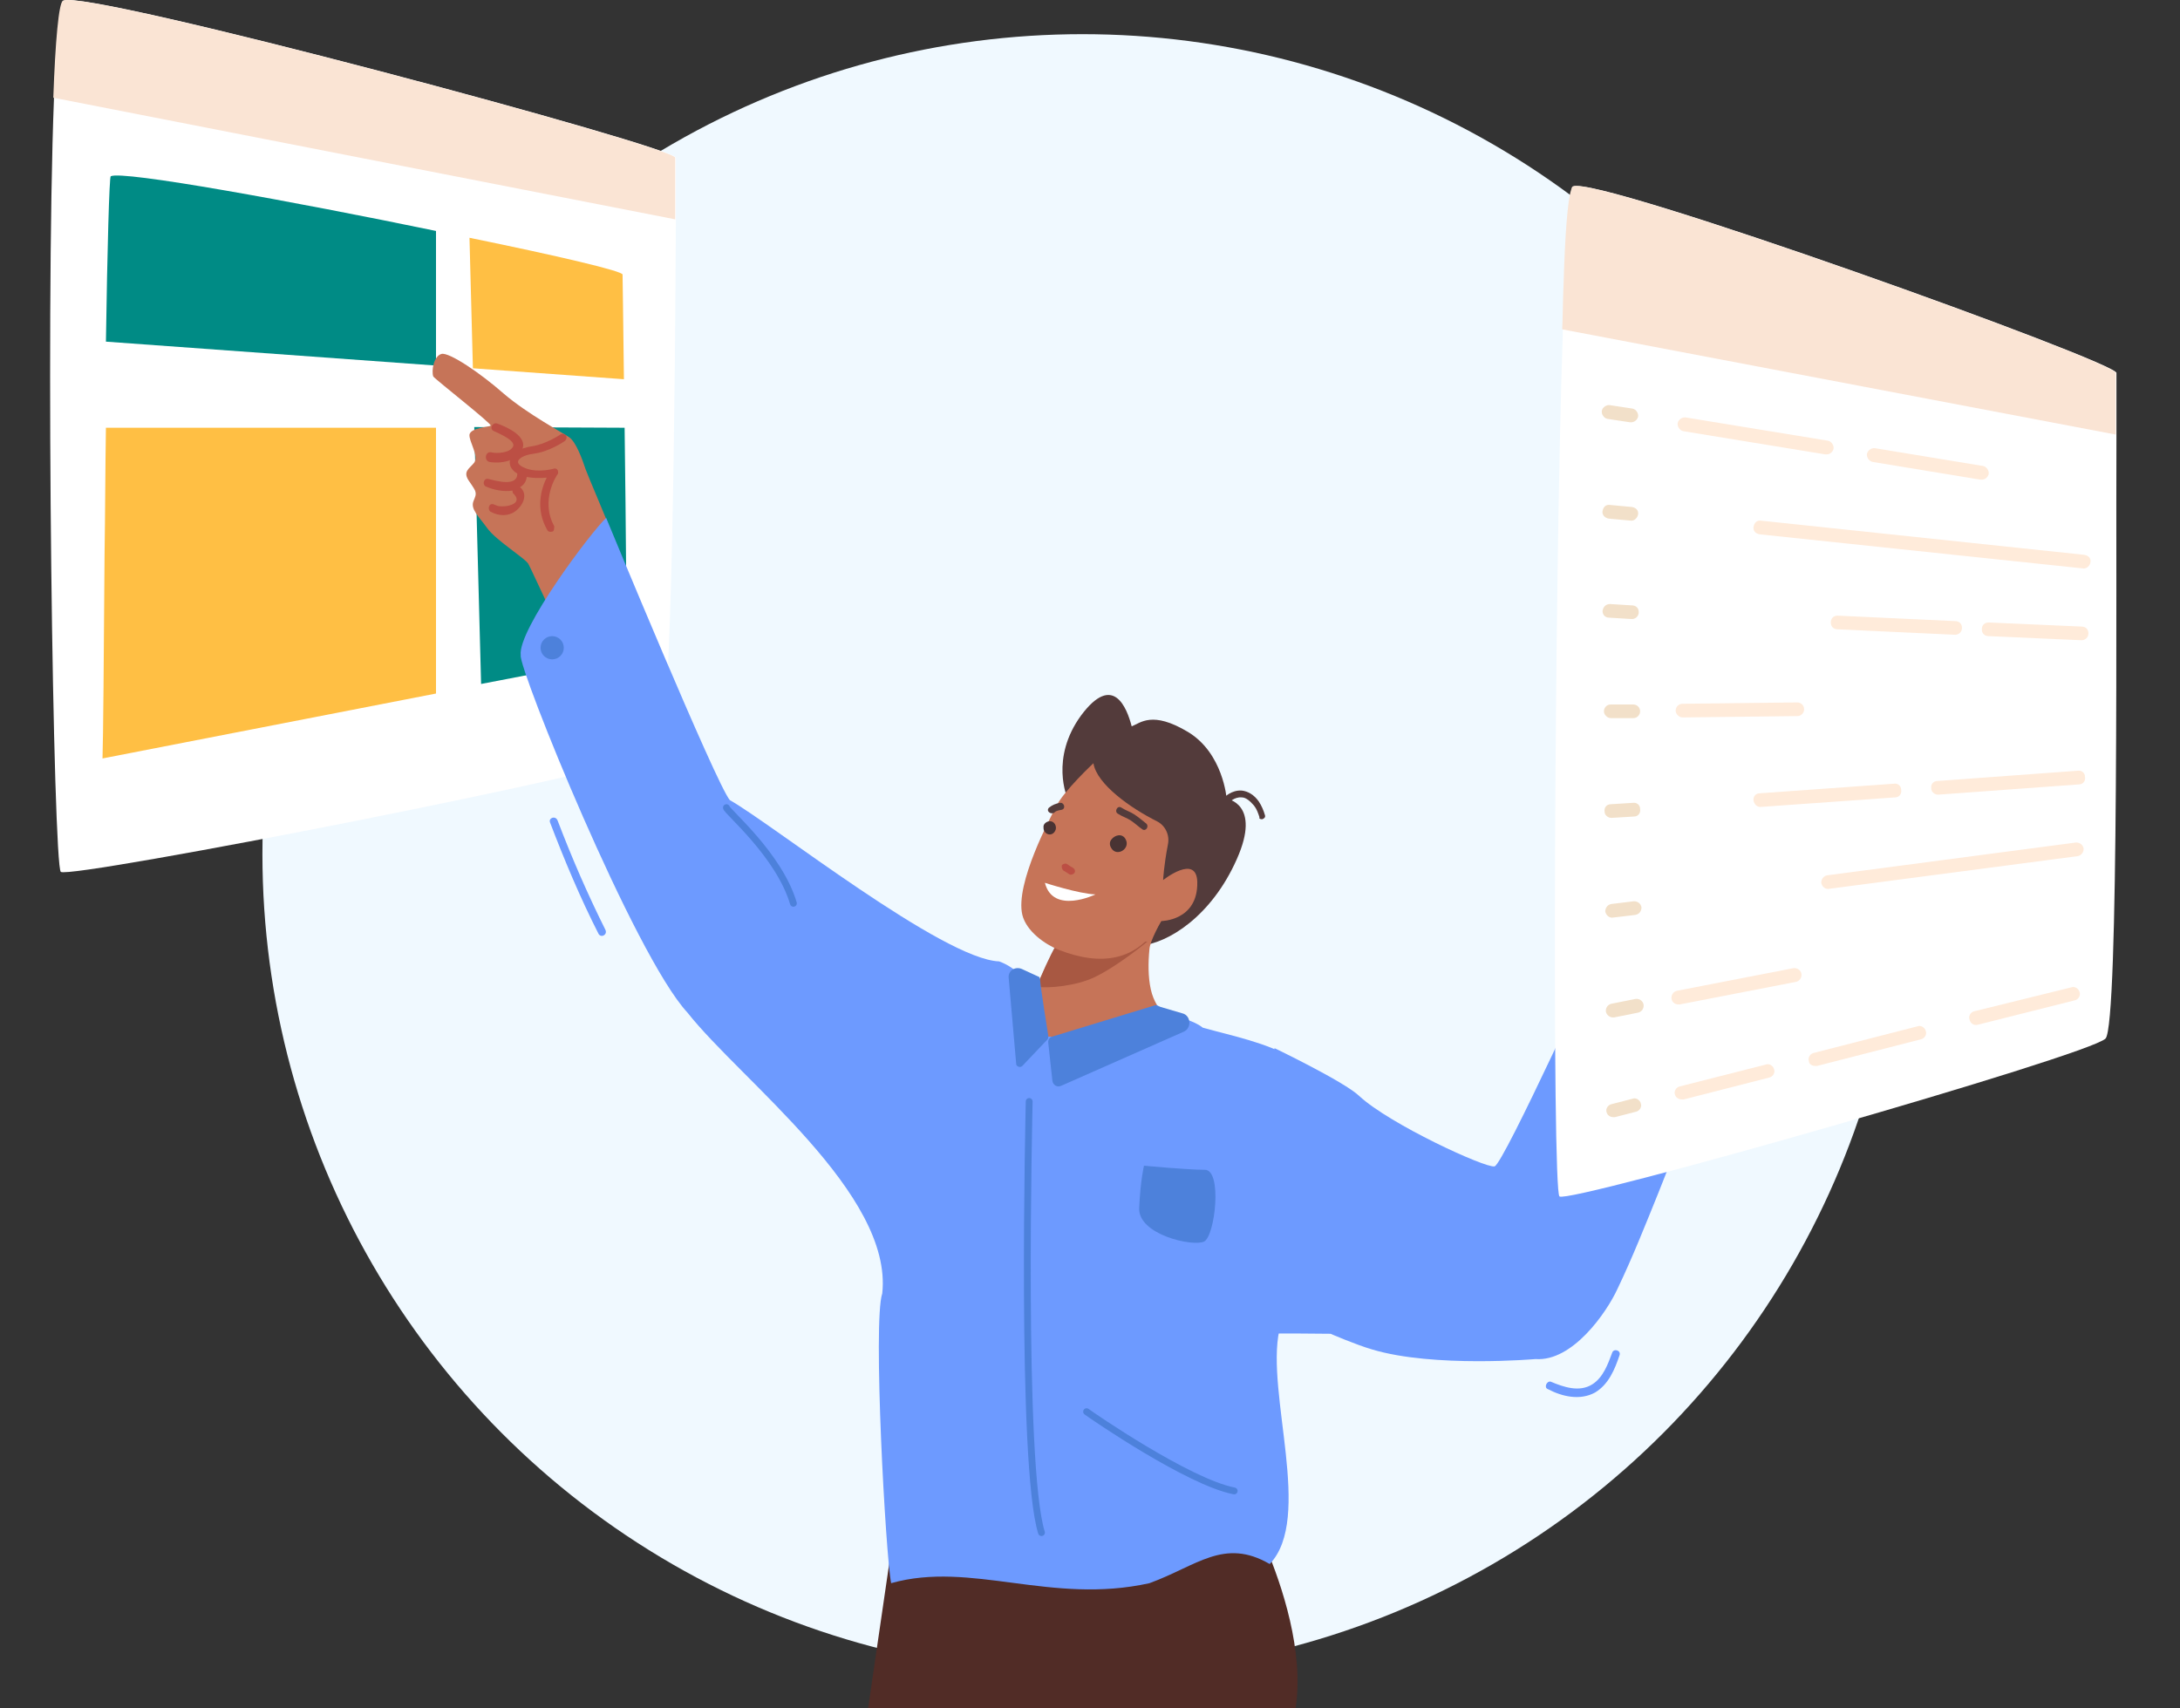 <?xml version="1.0" encoding="UTF-8"?>
<svg id="Layer_1" data-name="Layer 1" xmlns="http://www.w3.org/2000/svg" xmlns:xlink="http://www.w3.org/1999/xlink" viewBox="0 0 319 250">
  <rect x="0" y="0" width="319" height="250" fill="#333333" stroke="none"/>
  <defs>
    <style>
      .cls-1 {
        fill: #ffbf44;
        fill-rule: evenodd;
      }

      .cls-2 {
        clip-path: url(#clippath-34);
      }

      .cls-3 {
        fill: #f0f9ff;
      }

      .cls-4 {
        clip-path: url(#clippath-21);
      }

      .cls-5 {
        clip-path: url(#clippath-6);
      }

      .cls-6 {
        clip-path: url(#clippath-7);
      }

      .cls-7 {
        clip-path: url(#clippath-17);
      }

      .cls-8 {
        clip-path: url(#clippath-31);
      }

      .cls-9 {
        clip-path: url(#clippath-15);
      }

      .cls-10 {
        clip-path: url(#clippath-33);
      }

      .cls-11 {
        fill: #efd8bc;
      }

      .cls-11, .cls-12 {
        isolation: isolate;
        opacity: .8;
      }

      .cls-13 {
        clip-path: url(#clippath-18);
      }

      .cls-14 {
        fill: #6d9aff;
      }

      .cls-15 {
        clip-path: url(#clippath-4);
      }

      .cls-16 {
        clip-path: url(#clippath-22);
      }

      .cls-17 {
        clip-path: url(#clippath-23);
      }

      .cls-18 {
        fill: #493333;
      }

      .cls-19 {
        fill: #e5936f;
      }

      .cls-20 {
        clip-path: url(#clippath-9);
      }

      .cls-21 {
        clip-path: url(#clippath-10);
      }

      .cls-22 {
        fill: #fff;
      }

      .cls-23 {
        clip-path: url(#clippath-25);
      }

      .cls-24 {
        clip-path: url(#clippath-27);
      }

      .cls-25 {
        fill: #512c26;
      }

      .cls-26 {
        clip-path: url(#clippath-11);
      }

      .cls-27 {
        fill: #d57e5a;
      }

      .cls-28 {
        fill: #f4d3bd;
      }

      .cls-29, .cls-30 {
        fill: none;
      }

      .cls-31 {
        fill: #4d81db;
      }

      .cls-32 {
        clip-path: url(#clippath-35);
      }

      .cls-33 {
        clip-path: url(#clippath-28);
      }

      .cls-34 {
        clip-path: url(#clippath-1);
      }

      .cls-35 {
        clip-path: url(#clippath-5);
      }

      .cls-36 {
        clip-path: url(#clippath-20);
      }

      .cls-37 {
        clip-path: url(#clippath-8);
      }

      .cls-38 {
        fill: #008b85;
      }

      .cls-39 {
        clip-path: url(#clippath-3);
      }

      .cls-12 {
        fill: #ffe6d0;
      }

      .cls-40 {
        fill: #fae4d4;
      }

      .cls-41 {
        clip-path: url(#clippath-26);
      }

      .cls-42 {
        clip-path: url(#clippath-12);
      }

      .cls-43 {
        clip-path: url(#clippath-14);
      }

      .cls-44 {
        clip-path: url(#clippath-30);
      }

      .cls-45 {
        clip-path: url(#clippath-19);
      }

      .cls-46 {
        fill: #1a1a1a;
      }

      .cls-47 {
        clip-path: url(#clippath-32);
      }

      .cls-30 {
        stroke: #4d81db;
        stroke-linecap: round;
        stroke-miterlimit: 10;
      }

      .cls-48 {
        fill: #c67458;
      }

      .cls-49 {
        clip-path: url(#clippath-16);
      }

      .cls-50 {
        clip-path: url(#clippath-2);
      }

      .cls-51 {
        clip-path: url(#clippath-29);
      }

      .cls-52 {
        fill: #bc4f44;
      }

      .cls-53 {
        clip-path: url(#clippath-13);
      }

      .cls-54 {
        fill: #a85842;
      }

      .cls-55 {
        clip-path: url(#clippath-24);
      }

      .cls-56 {
        clip-path: url(#clippath);
      }

      .cls-57 {
        fill: #533b3b;
      }
    </style>
    <clipPath id="clippath">
      <rect class="cls-29" x="-1.1" y="0" width="319" height="250"/>
    </clipPath>
    <clipPath id="clippath-1">
      <rect class="cls-29" x="8" y="9.7" width="383.6" height="241"/>
    </clipPath>
    <clipPath id="clippath-2">
      <rect class="cls-29" x="8" y="9.7" width="383.6" height="241"/>
    </clipPath>
    <clipPath id="clippath-3">
      <rect class="cls-29" x="8" y="9.7" width="383.6" height="241"/>
    </clipPath>
    <clipPath id="clippath-4">
      <rect class="cls-29" x="8" y="9.7" width="383.6" height="241"/>
    </clipPath>
    <clipPath id="clippath-5">
      <rect class="cls-29" x="8" y="9.7" width="383.6" height="241"/>
    </clipPath>
    <clipPath id="clippath-6">
      <rect class="cls-29" x="8" y="9.7" width="383.6" height="241"/>
    </clipPath>
    <clipPath id="clippath-7">
      <rect class="cls-29" x="8" y="9.7" width="383.6" height="241"/>
    </clipPath>
    <clipPath id="clippath-8">
      <rect class="cls-29" x="8" y="9.7" width="383.6" height="241"/>
    </clipPath>
    <clipPath id="clippath-9">
      <rect class="cls-29" x="8" y="9.7" width="383.6" height="241"/>
    </clipPath>
    <clipPath id="clippath-10">
      <rect class="cls-29" x="8" y="9.7" width="383.6" height="241"/>
    </clipPath>
    <clipPath id="clippath-11">
      <rect class="cls-29" x="8" y="9.7" width="383.6" height="241"/>
    </clipPath>
    <clipPath id="clippath-12">
      <rect class="cls-29" x="8" y="9.7" width="383.6" height="241"/>
    </clipPath>
    <clipPath id="clippath-13">
      <rect class="cls-29" x="8" y="9.7" width="383.6" height="241"/>
    </clipPath>
    <clipPath id="clippath-14">
      <rect class="cls-29" x="8" y="9.7" width="383.6" height="241"/>
    </clipPath>
    <clipPath id="clippath-15">
      <rect class="cls-29" x="8" y="9.7" width="383.6" height="241"/>
    </clipPath>
    <clipPath id="clippath-16">
      <rect class="cls-29" x="8" y="9.7" width="383.6" height="241"/>
    </clipPath>
    <clipPath id="clippath-17">
      <rect class="cls-29" x="8" y="9.7" width="383.6" height="241"/>
    </clipPath>
    <clipPath id="clippath-18">
      <rect class="cls-29" x="8" y="9.7" width="383.6" height="241"/>
    </clipPath>
    <clipPath id="clippath-19">
      <rect class="cls-29" x="8" y="9.7" width="383.6" height="241"/>
    </clipPath>
    <clipPath id="clippath-20">
      <rect class="cls-29" x="8" y="9.7" width="383.6" height="241"/>
    </clipPath>
    <clipPath id="clippath-21">
      <rect class="cls-29" x="8" y="9.7" width="383.6" height="241"/>
    </clipPath>
    <clipPath id="clippath-22">
      <rect class="cls-29" x="8" y="9.7" width="383.6" height="241"/>
    </clipPath>
    <clipPath id="clippath-23">
      <rect class="cls-29" x="8" y="9.7" width="383.6" height="241"/>
    </clipPath>
    <clipPath id="clippath-24">
      <rect class="cls-29" x="8" y="9.7" width="383.6" height="241"/>
    </clipPath>
    <clipPath id="clippath-25">
      <rect class="cls-29" x="8" y="9.7" width="383.6" height="241"/>
    </clipPath>
    <clipPath id="clippath-26">
      <rect class="cls-29" x="8" y="9.7" width="383.6" height="241"/>
    </clipPath>
    <clipPath id="clippath-27">
      <rect class="cls-29" x="8" y="9.7" width="383.6" height="241"/>
    </clipPath>
    <clipPath id="clippath-28">
      <rect class="cls-29" x="8" y="9.7" width="383.6" height="241"/>
    </clipPath>
    <clipPath id="clippath-29">
      <rect class="cls-29" x="8" y="9.7" width="383.6" height="241"/>
    </clipPath>
    <clipPath id="clippath-30">
      <rect class="cls-29" x="8" y="9.7" width="383.6" height="241"/>
    </clipPath>
    <clipPath id="clippath-31">
      <rect class="cls-29" x="8" y="9.7" width="383.6" height="241"/>
    </clipPath>
    <clipPath id="clippath-32">
      <rect class="cls-29" x="8" y="9.7" width="383.6" height="241"/>
    </clipPath>
    <clipPath id="clippath-33">
      <rect class="cls-29" x="8" y="9.7" width="383.6" height="241"/>
    </clipPath>
    <clipPath id="clippath-34">
      <rect class="cls-29" x="8" y="9.7" width="383.6" height="241"/>
    </clipPath>
    <clipPath id="clippath-35">
      <rect class="cls-29" x="38.5" y="33.1" width="250.5" height="217.6"/>
    </clipPath>
  </defs>
  <g class="cls-56">
    <g>
      <circle class="cls-3" cx="158.4" cy="125" r="120"/>
      <g>
        <path class="cls-22" d="M7.9,14.3c.3-8.4.8-13.8,1.4-14.2,3.2-1.8,90.3,21.6,89.6,23v9c-.1,21.8-.5,75.8-2.5,77.8-2.5,2.5-86.1,18.8-87.5,17.7-1.1-.9-2.3-80.2-1-113.3Z"/>
        <path class="cls-40" d="M7.8,14.3c.3-8.4.8-13.8,1.4-14.2,3.2-1.8,90.3,21.6,89.6,23v9L7.8,14.3Z"/>
        <path class="cls-38" d="M63.8,53.5v-19.7c-20.8-4.3-46-8.9-47.6-8-.2.1-.5,10.6-.7,24.2l48.3,3.5Z"/>
        <path class="cls-1" d="M91.3,55.5c-.1-8.7-.2-15.3-.2-15.3.2-.5-9.7-2.8-22.4-5.4l.5,19.1,22.1,1.6ZM15.3,81.1h0c-.1,14.7-.2,27.2-.3,29.9l48.8-9.5v-38.9H15.5c-.1,6.1-.1,12.4-.2,18.5Z"/>
        <path class="cls-38" d="M91.4,62.6l-22-.1,1,37.6,21.3-4.1c0-2.5-.1-19-.3-33.4h0Z"/>
      </g>
    </g>
  </g>
  <g>
    <g class="cls-34">
      <path class="cls-28" d="M91.2,95.8h0l2.9-.2c.5,0,.9-.5.9-1s-.5-.9-1-.9l-2.9.2c-.5,0-.9.5-.9,1,.1.4.5.9,1,.9Z"/>
    </g>
    <g class="cls-50">
      <path class="cls-28" d="M90.7,104.8h0l3.2-.4c.5-.1.9-.5.8-1.1-.1-.5-.5-.9-1.1-.8l-3.1.4c-.5.1-.9.5-.8,1.1.1.6.5.8,1,.8Z"/>
    </g>
    <g class="cls-39">
      <path class="cls-28" d="M90.7,113.9h.2l2.8-.5c.5-.1.9-.6.8-1.1s-.6-.9-1.1-.8l-2.8.5c-.5.1-.9.6-.8,1.1,0,.6.4.8.9.8Z"/>
    </g>
    <g class="cls-15">
      <path class="cls-25" d="M172.6,222.9s10,31.5-8.7,38.1-37.7-5.3-37.7-5.3l5.6-38.4,40.8,5.6Z"/>
    </g>
    <g class="cls-35">
      <path class="cls-25" d="M183.6,222.9s15.3,29.3-1.9,39c-17.2,9.8-38,1.4-38,1.4l-1.2-38.8,41.1-1.6Z"/>
    </g>
    <g class="cls-5">
      <path class="cls-14" d="M250.7,153.4c-2.5,7.1-5.2,14.1-8,21.1-1.9,4.7-3.8,9.5-6,14.1-1.6,3.5-6.6,10.7-12,10.3,0,0-14.9,1.3-23.9-1.4-2.4-.7-6.1-2.3-6.1-2.3,0,0-9-.1-9.7,0-1.7.3-.5-2.6-1.5-3.6l3-38.2s10.2,4.9,12.4,7c4.4,4.1,18.5,10.6,19.8,10.3s15.9-32.4,15.9-32.4l16.1,15.1Z"/>
    </g>
    <g class="cls-6">
      <path class="cls-48" d="M64.6,51.8c1.1-.3,5.7,2.8,9.1,5.8,3.5,3,8.6,5.7,9.6,6.4,1,.7,1.9,3.2,2.4,4.7.4,1.1,2.9,6.9,3.9,9.5-2.6,4.5-5.2,9-8,13.4-2-4.2-4.1-8.8-4.3-9.1-.6-.9-4.7-3.4-6-5.2-1.3-1.8-2.5-2.8-2-4s.5-1.2-.6-2.8c-1.1-1.5,0-1.9.7-2.8.7-1-.8-3.1-.7-4.1.2-1,2.8-1.1,3.1-1.3.3-.2-7.9-6.6-8.4-7.2-.3-.9.1-3,1.2-3.3Z"/>
    </g>
    <g class="cls-37">
      <path class="cls-52" d="M80.8,77.8c-.3.1-.6,0-.7-.2-1.8-3.1-.9-6.1-.1-7.7-.9.1-2.2.1-3.4-.2-1.3-.4-2.1-1.2-2-2.2.1-1.1,1.3-1.9,3.3-2.2,2-.3,4.1-1.7,4.1-1.7.3-.2.6-.1.8.1.2.2.1.6-.1.8-.1.1-2.3,1.6-4.6,1.9-1.6.2-2.3.8-2.3,1.2,0,.3.4.7,1.3,1,1.8.6,3.9,0,3.9,0,.2-.1.5,0,.6.2s.1.5,0,.6-2.6,3.8-.5,7.6c0,.3,0,.8-.3.8h0Z"/>
    </g>
    <g class="cls-20">
      <path class="cls-52" d="M72.8,62c-.7-.3-1.3.8-.5,1.1.6.3,3.1,1.3,2.8,2.2-.4,1-2.4,1.1-3.2.9-.9-.2-1.1,1.2-.3,1.4,1.6.3,4.1-.1,4.8-1.8.9-1.9-2.2-3.3-3.6-3.8Z"/>
    </g>
    <g class="cls-21">
      <path class="cls-52" d="M75.7,69.2c.1,2.1-3,1.2-4.2.9-.7-.2-1,.8-.4,1.1,1.1.5,2.6.8,3.9.6,0,.2,0,.4.2.5,1.2,1.3-.6,1.8-1.6,1.8-.8,0-.6,0-1.4-.3-.7-.2-.9.8-.4,1.1,1.3.7,2.6.6,3.5,0,1.3-.9,2-2.6.8-3.6.7-.4,1.1-1.1,1-2.3,0-.8-1.4-.7-1.4.2Z"/>
    </g>
    <g class="cls-26">
      <path class="cls-46" d="M242.4,141.4s10,11,8.3,12.1c-1.6,1-9.6-5.8-11.3-7.5-1.7-1.8,3-4.6,3-4.6Z"/>
    </g>
    <g class="cls-42">
      <path class="cls-19" d="M262.2,108.7c-1.1-.3-5.7,2.8-9.1,5.8-3.5,3-8.6,5.7-9.6,6.4-1,.7-1.9,3.2-2.4,4.7-.4,1.1-5.4,10.5-6.5,13.1,0,0-.6,3.5,9.5,11.4,2-4.2,5.2-10.5,5.4-10.8.6-.9,4.7-3.4,6-5.2,1.3-1.8,2.5-2.8,2-4s-.5-1.2.6-2.8c1.1-1.5,0-1.9-.7-2.8-.7-1,.8-3.1.7-4.1-.2-1-2.8-1.1-3.1-1.3-.3-.2,7.9-6.6,8.4-7.2.2-.8-.1-2.8-1.2-3.2Z"/>
    </g>
    <g class="cls-53">
      <path class="cls-27" d="M246,134.8c.3.1.6,0,.7-.2,1.8-3.1.9-6.1.1-7.7.9.1,2.2.1,3.4-.2,1.4-.4,2.1-1.2,2-2.2-.1-1.1-1.3-1.9-3.3-2.2-2-.3-4.1-1.7-4.1-1.7-.2-.2-.6-.1-.8.1s-.1.6.1.8c.1.1,2.3,1.6,4.6,1.9,1.6.2,2.3.8,2.3,1.2,0,.3-.4.7-1.3,1-1.8.6-3.9,0-3.9,0-.2-.1-.5,0-.6.2s-.1.5,0,.6,2.6,3.8.5,7.6c-.1.2,0,.6.3.8-.1,0,0,0,0,0Z"/>
    </g>
    <g class="cls-43">
      <path class="cls-27" d="M253.9,118.9c.7-.3,1.3.8.5,1.1-.6.3-3.1,1.3-2.8,2.2.4,1,2.4,1.1,3.2.9.9-.2,1.1,1.2.3,1.4-1.6.3-4.1-.1-4.8-1.8-.9-1.9,2.2-3.4,3.6-3.8Z"/>
    </g>
    <g class="cls-9">
      <path class="cls-27" d="M251,126.1c-.1,2.1,3,1.2,4.2.9.7-.2,1,.8.4,1.1-1.1.5-2.6.8-3.9.6,0,.2,0,.4-.2.5-1.2,1.3.6,1.8,1.6,1.8.8,0,.6,0,1.4-.3.7-.2.9.8.4,1.1-1.3.7-2.6.6-3.5,0-1.3-.9-2-2.6-.8-3.6-.7-.4-1.1-1.1-1-2.3.1-.8,1.4-.7,1.4.2Z"/>
    </g>
    <g class="cls-49">
      <path class="cls-14" d="M88.7,75.8s16.1,39,18.1,41.3c6.2,3.5,31.2,23.3,39.4,23.6,5.5,2,4.6,8.1,12.4,3.9,11.5-6.1,5.6-.6,10.7,2.5,3.6,2.2,5.2,2.1,6.7,3.3,4.3,1.2,9.4,2.2,13.2,4.5-3.5,10.5.9,26.7-2,39.8-2,9.2,5,27.5-1.4,34.2-6.7-3.9-10.7.3-17.6,2.8-14.4,3.2-26.1-3.3-37.8,0-.8-4-2.7-38.3-1.3-42.4,1.6-14.6-20.7-31.2-28.5-41.1-7.8-8.4-24.8-50.5-24.4-52.3-.5-3.7,10.4-18.2,12.5-20.1Z"/>
    </g>
    <g class="cls-7">
      <path class="cls-57" d="M156.2,116.8s-2.6-5.8,2-12.1c4.7-6.3,6.7-1.1,7.4,1.6,1.3-.5,3-2.3,8.2.8,5.2,3.1,5.7,9.8,5.7,9.8,0,0,5.1.7,1.5,8.8-3.7,8.4-10.1,12.4-14.2,12.7-2.4.2-10.6-21.6-10.6-21.6Z"/>
    </g>
    <g class="cls-13">
      <path class="cls-48" d="M149,162.6c6.3-2,11.5-7.5,15-10.9l.6-.5,4.7-4.1c-.4-.7-.7-1.4-.9-2.3-.4-1.8-.4-3.9-.2-5.9.2-2.4,5.2-9.7,5.2-9.7,0,0-6.5,2.3-10.2,4.7-2.5,1.6-5.1,3.2-7,4.4-1.4.9-1.4-.2-1.5-.1-.1.1-1,2-1.1,2.1-.7,1.4-1.3,2.8-1.9,4.1-.9,2.2-1.5,4.2-2,6-1.9,7.7-.7,12.2-.7,12.2Z"/>
    </g>
    <g class="cls-45">
      <path class="cls-57" d="M184.7,119.9h0c.3-.1.5-.3.4-.6-.2-.7-.5-1.4-.9-2-.7-1-1.6-1.5-2.5-1.6-1.5-.1-2.6,1-2.6,1.1-.2.2-.2.5,0,.7s.5.2.7,0c0,0,.8-.9,1.9-.8.6,0,1.2.5,1.8,1.2.4.5.6,1.1.8,1.7-.1.2.1.3.4.3Z"/>
    </g>
    <g class="cls-36">
      <path class="cls-54" d="M151.7,144.4c1.6.3,5.8-.1,8.5-1.4,3.5-1.7,7.7-5.2,7.7-5.2l-11.8.5c-1.4.9-1.4-.2-1.5-.1-1,1.7-2.3,4.7-2.9,6.2Z"/>
    </g>
    <g class="cls-4">
      <path class="cls-48" d="M154.5,118.1c-.7,1.4-6,11.2-4.9,15.8.6,2.4,3.3,4.3,5.3,5.1,6.1,2.4,11.6,1.8,15-4.2,0,0,5.4,0,5.3-5.7-.1-4.2-5-.3-5-.3,0,0,.1-2.1.7-5.2.3-1.4-.4-2.8-1.6-3.4-3.8-1.9-8.8-5.4-9.3-8.5,0,0-4.4,4.1-5.5,6.4Z"/>
    </g>
    <g class="cls-16">
      <path class="cls-52" d="M155.4,126.6c.2-.2.6-.3.8-.1.3.2.6.4.8.5.3.2.4.5.2.8-.2.2-.6.3-.8.1-.3-.2-.6-.4-.8-.5-.2-.2-.3-.5-.2-.8Z"/>
    </g>
    <g class="cls-17">
      <path class="cls-57" d="M164.1,118.2c.6.4,1.3.6,1.9,1,.6.4,1.2.9,1.7,1.3s0,1.2-.5.9c-.6-.4-1.1-.9-1.7-1.3-.6-.4-1.3-.6-1.9-1-.6-.3-.1-1.3.5-.9Z"/>
    </g>
    <g class="cls-55">
      <path class="cls-57" d="M153.5,118.2c.5-.4,1-.6,1.6-.7s.9.8.3,1c-.4.1-.8.1-1.1.4-.5.4-1.3-.2-.8-.7Z"/>
    </g>
    <g class="cls-23">
      <path class="cls-22" d="M160.3,130.9c-2.5-.1-7.4-1.7-7.4-1.7,1.2,4.7,7.4,1.7,7.4,1.7Z"/>
    </g>
    <g class="cls-41">
      <path class="cls-14" d="M148.8,152.9c1.8.5,2.4-1.2,4.3-1.2,3.2,0,7.9,1.1,10.9,0l-.6.5c-3.4,3.4-8.6,8.9-15,10.9.1,0-.9-3.7.4-10.2Z"/>
    </g>
    <g class="cls-24">
      <path class="cls-25" d="M155.6,330.5c-12.4-10.4-22.7-13.8-25.6-25.7-2.8-11.4,19.7-59.1,21.8-63.2,8.8-2.4,19.3-5.1,28.2-7.4,1.3-.3,2.5-.7,3.8-1,2.1,7,3.9,14.5,3.3,18-1.3,7.4-24,47.3-24.5,48.6s46.6,33.1,50.4,38.9c3.8,5.8-23.3,17.9-23.3,17.9,0,0-21.7-15.7-34.1-26.1Z"/>
    </g>
    <g class="cls-33">
      <path class="cls-18" d="M162.6,122.9c.5-.7,1.6-1,2.1-.1.8,1.4-1.3,2.7-2.1,1.3-.2-.3-.3-.8,0-1.2Z"/>
    </g>
    <g class="cls-51">
      <path class="cls-18" d="M153.8,120.2c.6.1.9.9.6,1.4h0c-.2.4-.6.6-1,.5s-.7-.5-.7-.9v-.1c-.1-.5.5-1,1.1-.9Z"/>
    </g>
    <g class="cls-44">
      <path class="cls-14" d="M81.6,120.1c2.1,5.5,4.4,10.8,7,16,.3.7-.6,1.2-1,.6-2.7-5.3-5-10.8-7.1-16.3-.3-.7.8-1.1,1.1-.3Z"/>
    </g>
    <g class="cls-8">
      <path class="cls-14" d="M226.9,202.2c1.9.8,4.2,1.6,6.1.4,1.6-1,2.3-3,2.9-4.6.2-.7,1.3-.4,1.1.3-.7,2.1-1.6,4.3-3.6,5.5-2.2,1.2-4.8.6-6.9-.5-.6-.2-.2-1.2.4-1.1Z"/>
    </g>
    <g class="cls-47">
      <path class="cls-31" d="M152.2,143.4c.1,1.4,1,6.9,1.2,8.2,0,.2,0,.3-.1.5l-3.7,3.9c-.3.3-.9.1-.9-.3l-1.1-12.6c-.1-1,.9-1.7,1.9-1.3l2.6,1.2c0,.1.1.1.1.4Z"/>
    </g>
    <g class="cls-10">
      <circle class="cls-31" cx="80.8" cy="94.8" r="1.7"/>
    </g>
    <g class="cls-2">
      <path class="cls-31" d="M167.4,170.6s6.3.6,8.9.6,1.5,9.7-.1,10.5-9.8-1-9.5-5c.2-4.1.7-6.1.7-6.1Z"/>
    </g>
    <path class="cls-30" d="M150.6,161.2c0,.8-1.3,53.1,1.8,63.1"/>
    <path class="cls-30" d="M106.3,118.2c0,.5,7.7,6.9,9.8,14"/>
    <g class="cls-32">
      <path class="cls-30" d="M159,206.6c.8.6,14.9,10.3,21.6,11.6"/>
    </g>
  </g>
  <path class="cls-46" d="M244.9,139.5c1.8,1.8,10.2,8.9,11.9,7.9,1.8-1.1-8.7-12.7-8.7-12.7,0,0-5,3-3.2,4.8Z"/>
  <path class="cls-19" d="M269.9,103.3c-.4.6-9.1,7.4-8.8,7.6.3.2,3.1.3,3.3,1.4.2,1.1-1.4,3.3-.7,4.3.8,1,1.9,1.4.8,3s-1.1,1.6-.6,2.9c.5,1.4-.7,2.4-2.1,4.3s-5.7,4.5-6.4,5.5c-.3.4-3.6,6.9-5.7,11.4-10.7-8.4-10-12.1-10-12.1,1.2-2.7,6.4-12.6,6.9-13.8.6-1.5,1.6-4.2,2.6-4.9s6.4-3.6,10.1-6.7c3.6-3.2,8.4-6.5,9.6-6.1,1.2.4,1.6,2.6,1,3.2Z"/>
  <path class="cls-27" d="M251.9,127.6c-.3-.2-.4-.5-.3-.9,2.3-4-.4-7.8-.5-8s-.1-.5,0-.7.4-.3.6-.2c.1,0,2.3.6,4.2,0,.9-.4,1.3-.8,1.3-1.1s-.7-1-2.4-1.2c-2.4-.3-4.8-1.9-4.9-2-.2-.2-.3-.5-.1-.8.2-.2.5-.3.8-.1,0,0,2.2,1.5,4.3,1.8s3.4,1.1,3.5,2.3c.1,1-.7,1.8-2.1,2.3-1.2.5-2.6.4-3.5.3.8,1.6,1.8,4.8-.1,8.1-.2.3-.5.4-.8.2h0Z"/>
  <path class="cls-27" d="M256.5,114.9c.8,1.8,3.4,2.2,5.1,1.9.9-.1.6-1.6-.3-1.4-.9.1-3,.1-3.4-1-.3-.9,2.4-2,3-2.3.7-.4.2-1.5-.6-1.2-1.5.5-4.8,2-3.8,4Z"/>
  <path class="cls-27" d="M255.8,118.4c-.1,1.2.3,2,1,2.4-1.3,1-.6,2.9.8,3.8,1,.7,2.3.7,3.7,0,.6-.3.3-1.4-.4-1.2-.8.3-.5.3-1.4.3-1,0-2.9-.6-1.7-1.9.1-.2.2-.4.2-.6,1.3.2,3-.1,4.1-.6.6-.3.3-1.4-.4-1.2-1.3.4-4.6,1.3-4.5-.9,0-.9-1.4-1-1.4-.1Z"/>
  <path class="cls-22" d="M228.7,48.2c.1-2.4.1-4.6.2-6.6.2-7.2.6-12.3,1.1-13.8,0-.3.1-.4.2-.5h0c3.2-1.8,80.2,25.9,79.5,27.3v9c-.1,21.8.4,86.4-1.6,88.4-2.5,2.5-78.5,24.2-79.9,23.1-1.1-.8-.8-88.9.5-126.9Z"/>
  <path class="cls-40" d="M228.6,48.2c.1-2.4.1-4.6.2-6.6.2-7.2.6-12.3,1.1-13.8.1-.3.1-.4.2-.5h0c3.2-1.8,80.2,25.9,79.5,27.3v9l-81-15.4Z"/>
  <path class="cls-12" d="M289.8,70.2l-15.8-2.6c-.5-.1-.9-.7-.8-1.2s.7-.9,1.2-.8l15.8,2.6c.5.1.9.7.8,1.2-.1.4-.5.8-1,.8h-.2Z"/>
  <path class="cls-12" d="M267.1,66.5l-20.8-3.4c-.5-.1-.9-.7-.8-1.2.1-.5.7-.9,1.2-.8l20.8,3.4c.5.1.9.7.8,1.2-.1.4-.5.8-1,.8h-.2Z"/>
  <path class="cls-11" d="M238.5,61.8l-3.3-.5c-.5-.1-.9-.7-.8-1.2.1-.5.7-.9,1.2-.8l3.3.5c.5.1.9.7.8,1.2-.1.4-.5.8-1,.8h-.2Z"/>
  <path class="cls-12" d="M304.9,83.2l-47.4-5c-.6-.1-1-.5-.9-1.1s.5-1,1.1-.9l47.3,5c.6.1,1,.5.9,1.1-.1.5-.5.9-1,.9q-.1,0,0,0Z"/>
  <path class="cls-11" d="M238.7,76.2l-3.3-.3c-.6-.1-1-.6-.9-1.1.1-.6.5-1,1.1-.9l3.2.3c.6.1,1,.5.9,1.1-.1.5-.5.9-1,.9h0Z"/>
  <path class="cls-12" d="M304.6,93.7l-13.6-.6c-.6,0-1-.4-1-1s.4-1,1-1l13.6.6c.6,0,1,.4,1,1s-.5,1-1,1h0Z"/>
  <path class="cls-12" d="M286.1,92.9l-17.2-.8c-.6,0-1-.4-1-1s.4-1,1-1l17.2.8c.6,0,1,.4,1,1s-.5,1-1,1h0Z"/>
  <path class="cls-11" d="M238.8,90.6l-3.3-.2c-.6,0-1-.4-1-1,.1-.6.5-1,1.1-1l3.2.2c.6,0,1,.4,1,1s-.5,1-1,1h0Z"/>
  <path class="cls-12" d="M245.2,104c0-.5.4-1,1-1l16.8-.2c.5,0,1,.4,1,1,0,.5-.4,1-1,1l-16.8.2h0c-.5,0-1-.5-1-1Z"/>
  <path class="cls-11" d="M234.7,104.1c0-.5.4-1,1-1h3.3c.5,0,1,.4,1,1,0,.5-.4,1-1,1h-3.3c-.5,0-1-.5-1-1Z"/>
  <path class="cls-12" d="M282.6,115.4c-.1-.6.3-1.1.9-1.1l20.5-1.5c.6-.1,1.1.3,1.1.9.1.6-.3,1.1-.9,1.1l-20.6,1.5c.1,0,0,0,0,0-.5,0-1-.4-1-.9Z"/>
  <path class="cls-12" d="M256.6,117.2c-.1-.6.3-1.1.9-1.1l19.6-1.4c.6-.1,1.1.3,1.1.9.1.6-.3,1.1-.9,1.1l-19.7,1.4q.1,0,0,0c-.5,0-.9-.4-1-.9Z"/>
  <path class="cls-11" d="M234.8,118.8c-.1-.6.3-1.1.9-1.1l3.2-.2c.6-.1,1.1.3,1.1.9.1.6-.3,1.1-.9,1.1l-3.3.2c.1,0,0,0,0,0-.5,0-1-.4-1-.9Z"/>
  <path class="cls-12" d="M266.5,129.2c0-.5.3-1,.9-1.1l36.4-4.8c.5,0,1,.3,1.1.9,0,.5-.3,1-.9,1.1l-36.5,4.8h0c-.5,0-.9-.4-1-.9Z"/>
  <path class="cls-11" d="M234.9,133.4c0-.5.3-1,.9-1.1l3.3-.4c.5,0,1,.3,1.1.9,0,.5-.3,1-.9,1.1l-3.4.4h0c-.5,0-.9-.4-1-.9Z"/>
  <path class="cls-12" d="M244.6,146.2c-.1-.6.3-1.1.8-1.2l17-3.3c.6-.1,1.1.3,1.2.8.1.6-.3,1.1-.8,1.2l-17,3.3h-.2c-.5,0-.9-.3-1-.8Z"/>
  <path class="cls-11" d="M235,148.1c-.1-.6.3-1.1.8-1.2l3.5-.7c.6-.1,1.1.3,1.2.8.1.6-.3,1.1-.8,1.2l-3.5.7h-.2c-.5,0-.9-.4-1-.8Z"/>
  <path class="cls-12" d="M288.2,149.2c-.2-.5.2-1.1.7-1.2l14.2-3.5c.5-.2,1.1.2,1.2.7.2.5-.2,1.1-.7,1.2l-14.3,3.6h-.2c-.4,0-.8-.3-.9-.8Z"/>
  <path class="cls-12" d="M264.7,155.3c-.2-.5.2-1.1.7-1.2l15.2-3.9c.5-.2,1.1.2,1.2.7.2.5-.2,1.1-.7,1.2l-15.2,3.9h-.3c-.5,0-.9-.3-.9-.7Z"/>
  <path class="cls-12" d="M245.1,160.2c-.2-.5.2-1.1.7-1.2l12.6-3.2c.5-.2,1.1.2,1.2.7.2.5-.2,1.1-.7,1.2l-12.5,3.2h-.3c-.5,0-.9-.3-1-.7Z"/>
  <path class="cls-11" d="M235.1,162.8c-.2-.5.2-1.1.7-1.2l3.1-.8c.5-.2,1.1.2,1.2.7.2.5-.2,1.1-.7,1.2l-3.1.8h-.2c-.5,0-.9-.3-1-.7Z"/>
  <path class="cls-31" d="M169.1,147.1l-15.1,4.6c-.4.1-.7.5-.6,1l.6,5.5c.1.6.7,1,1.3.7l17.9-7.9c1.2-.5,1.1-2.4-.2-2.7l-3.4-1"/>
</svg>
